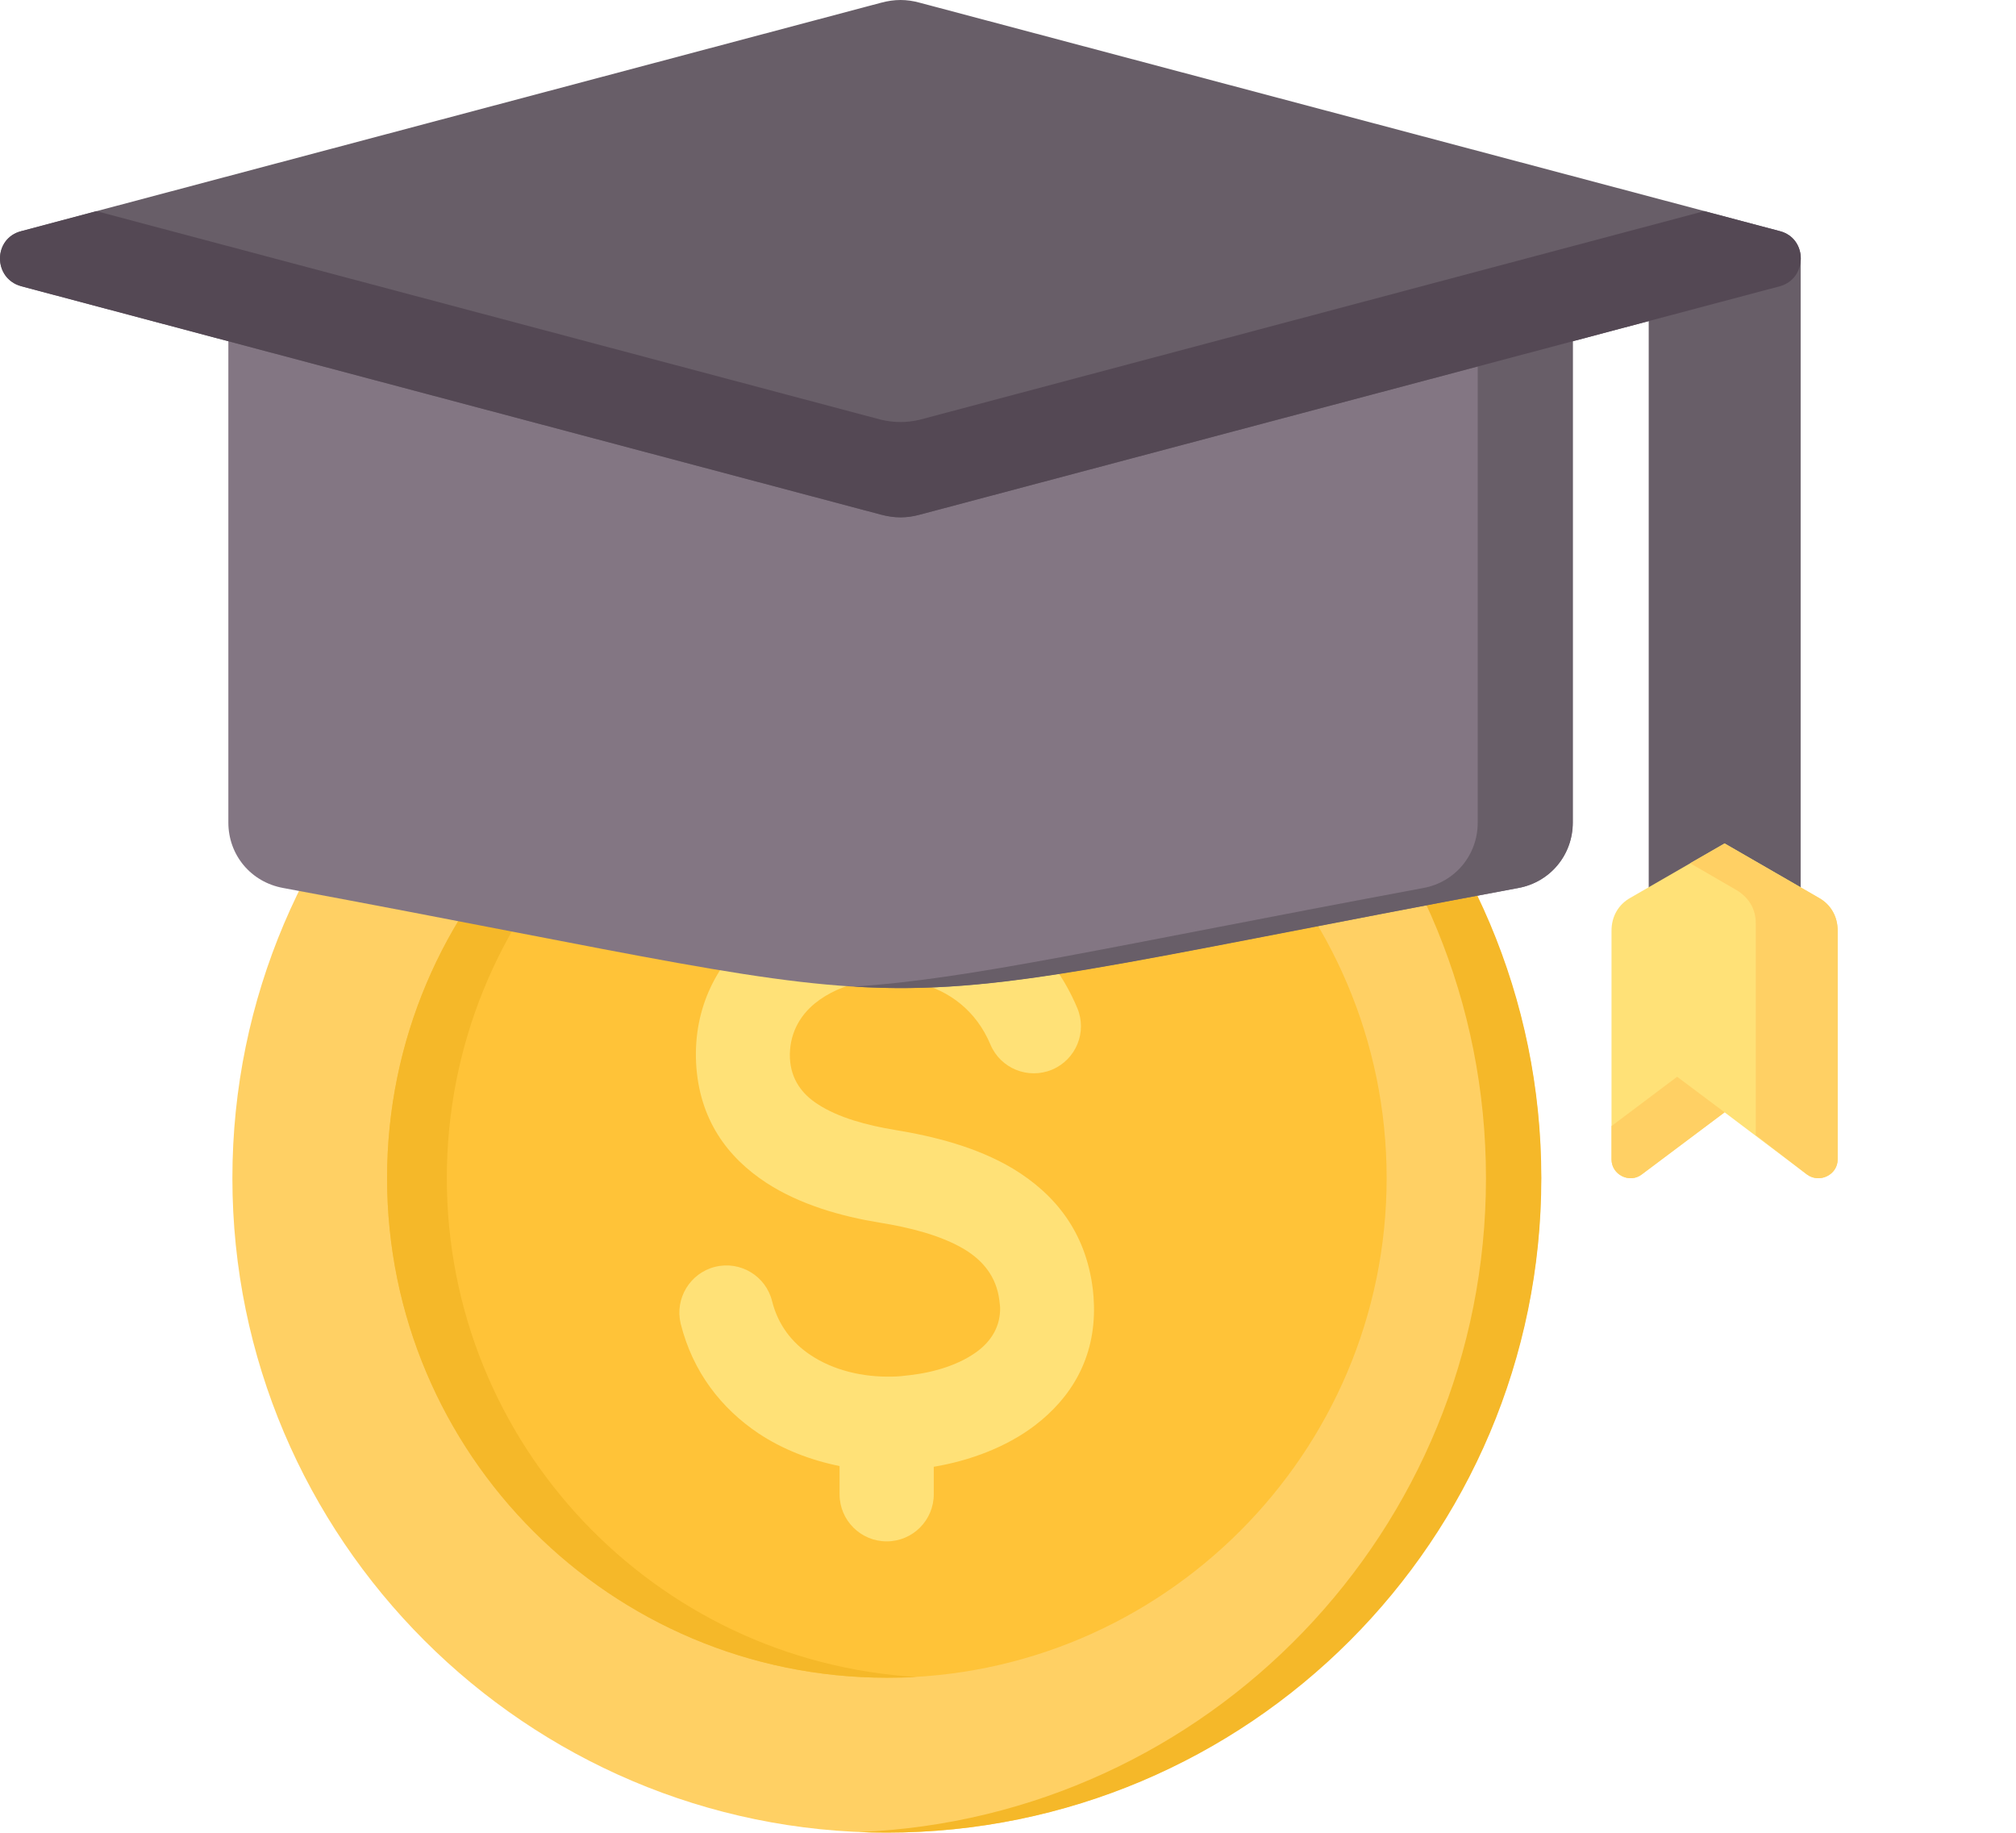 <svg width="11" height="10" viewBox="0 0 11 10" fill="none" xmlns="http://www.w3.org/2000/svg">
<path fill-rule="evenodd" clip-rule="evenodd" d="M4.839 9.999C6.805 9.999 8.409 8.395 8.409 6.428C8.409 4.462 6.805 2.857 4.839 2.857C2.872 2.857 1.268 4.462 1.268 6.428C1.268 8.395 2.872 9.999 4.839 9.999Z" fill="#FFD064"/>
<path fill-rule="evenodd" clip-rule="evenodd" d="M4.688 2.861C6.591 2.94 8.108 4.507 8.108 6.428C8.108 8.35 6.591 9.917 4.688 9.996C4.738 9.998 4.788 9.999 4.839 9.999C6.811 9.999 8.41 8.401 8.41 6.428C8.41 4.456 6.811 2.857 4.839 2.857C4.788 2.857 4.738 2.859 4.688 2.861Z" fill="#F5B829"/>
<path fill-rule="evenodd" clip-rule="evenodd" d="M4.839 9.154C6.341 9.154 7.566 7.93 7.566 6.428C7.566 4.926 6.341 3.701 4.839 3.701C3.337 3.701 2.112 4.926 2.112 6.428C2.112 7.93 3.337 9.154 4.839 9.154Z" fill="#FFC338"/>
<path fill-rule="evenodd" clip-rule="evenodd" d="M2.438 6.428C2.438 4.977 3.572 3.79 5.002 3.706C4.948 3.703 4.894 3.701 4.839 3.701C3.333 3.701 2.112 4.922 2.112 6.428C2.112 7.934 3.333 9.154 4.839 9.154C4.894 9.154 4.948 9.153 5.002 9.15C3.572 9.065 2.438 7.879 2.438 6.428Z" fill="#F5B829"/>
<path d="M5.878 5.5C5.933 5.631 5.871 5.781 5.741 5.836C5.61 5.891 5.459 5.83 5.404 5.699C5.326 5.513 5.178 5.406 5.016 5.365C4.913 5.339 4.805 5.337 4.704 5.358C4.607 5.377 4.518 5.417 4.447 5.474C4.36 5.545 4.305 5.647 4.31 5.774C4.316 5.89 4.377 5.97 4.461 6.024C4.575 6.099 4.732 6.14 4.882 6.165C5.097 6.2 5.331 6.259 5.528 6.377C5.754 6.514 5.925 6.72 5.963 7.036C5.966 7.06 5.968 7.089 5.969 7.123C5.976 7.412 5.844 7.627 5.646 7.778C5.489 7.897 5.291 7.97 5.095 8.003V8.153C5.095 8.295 4.98 8.41 4.838 8.41C4.696 8.41 4.581 8.295 4.581 8.153V7.999C4.422 7.967 4.27 7.908 4.139 7.821C3.936 7.685 3.78 7.486 3.714 7.222C3.681 7.085 3.765 6.946 3.902 6.912C4.04 6.878 4.179 6.962 4.213 7.1C4.245 7.228 4.321 7.326 4.422 7.393C4.546 7.476 4.706 7.515 4.868 7.511C4.895 7.511 4.928 7.508 4.966 7.503C5.103 7.487 5.24 7.444 5.337 7.37C5.41 7.314 5.459 7.236 5.457 7.134C5.457 7.127 5.455 7.115 5.453 7.096C5.437 6.965 5.363 6.878 5.263 6.817C5.133 6.739 4.961 6.697 4.8 6.671C4.592 6.637 4.367 6.574 4.182 6.454C3.968 6.314 3.814 6.107 3.798 5.798C3.784 5.492 3.916 5.246 4.124 5.076C4.253 4.971 4.412 4.898 4.581 4.86V4.702C4.581 4.56 4.696 4.445 4.838 4.445C4.98 4.445 5.095 4.56 5.095 4.702V4.857C5.111 4.86 5.126 4.863 5.141 4.867C5.45 4.946 5.73 5.148 5.878 5.5Z" fill="#FFE177"/>
<path d="M8.996 4.952C8.996 5.182 9.181 5.367 9.411 5.367C9.64 5.367 9.825 5.182 9.825 4.952V1.424H8.996V4.952Z" fill="#685E68"/>
<path fill-rule="evenodd" clip-rule="evenodd" d="M4.915 1.172L1.246 1.263V4.488C1.246 4.665 1.369 4.813 1.545 4.845C5.465 5.573 4.362 5.573 8.285 4.845C8.458 4.813 8.581 4.665 8.581 4.488V1.263L4.915 1.172Z" fill="#837683"/>
<path fill-rule="evenodd" clip-rule="evenodd" d="M4.915 1.172L4.656 1.179L8.063 1.263V4.488C8.063 4.665 7.94 4.813 7.767 4.845C6.045 5.166 5.29 5.344 4.656 5.383C5.468 5.433 6.087 5.255 8.285 4.845C8.458 4.813 8.582 4.665 8.582 4.488V1.263L4.915 1.172Z" fill="#685E68"/>
<path fill-rule="evenodd" clip-rule="evenodd" d="M5.019 0.015L9.711 1.261C9.864 1.3 9.864 1.52 9.711 1.562L5.019 2.808C4.947 2.827 4.881 2.827 4.807 2.808L0.117 1.562C-0.039 1.52 -0.039 1.3 0.117 1.261L4.807 0.015C4.881 -0.005 4.947 -0.005 5.019 0.015Z" fill="#685E68"/>
<path fill-rule="evenodd" clip-rule="evenodd" d="M9.299 1.152L9.711 1.261C9.864 1.3 9.864 1.52 9.711 1.562L5.019 2.808C4.947 2.828 4.881 2.828 4.807 2.808L0.117 1.562C-0.039 1.52 -0.039 1.3 0.117 1.261L0.526 1.152L4.807 2.29C4.881 2.307 4.947 2.307 5.019 2.29L9.299 1.152Z" fill="#544854"/>
<path fill-rule="evenodd" clip-rule="evenodd" d="M9.41 4.602L8.897 4.898C8.83 4.935 8.793 5.001 8.793 5.078V6.326C8.793 6.41 8.892 6.459 8.958 6.408L9.41 6.069L9.859 6.408C9.928 6.459 10.027 6.41 10.027 6.326V5.078C10.027 5.001 9.99 4.935 9.923 4.898L9.41 4.602Z" fill="#FFE177"/>
<path fill-rule="evenodd" clip-rule="evenodd" d="M9.41 4.602L9.222 4.71L9.474 4.856C9.541 4.895 9.58 4.959 9.58 5.036V6.193L9.859 6.408C9.928 6.459 10.027 6.41 10.027 6.326V5.078C10.027 5.001 9.99 4.935 9.923 4.898L9.41 4.602ZM8.793 6.144V6.326C8.793 6.41 8.892 6.459 8.958 6.408L9.41 6.069L9.151 5.875L8.793 6.144Z" fill="#FFD064"/>
</svg>
